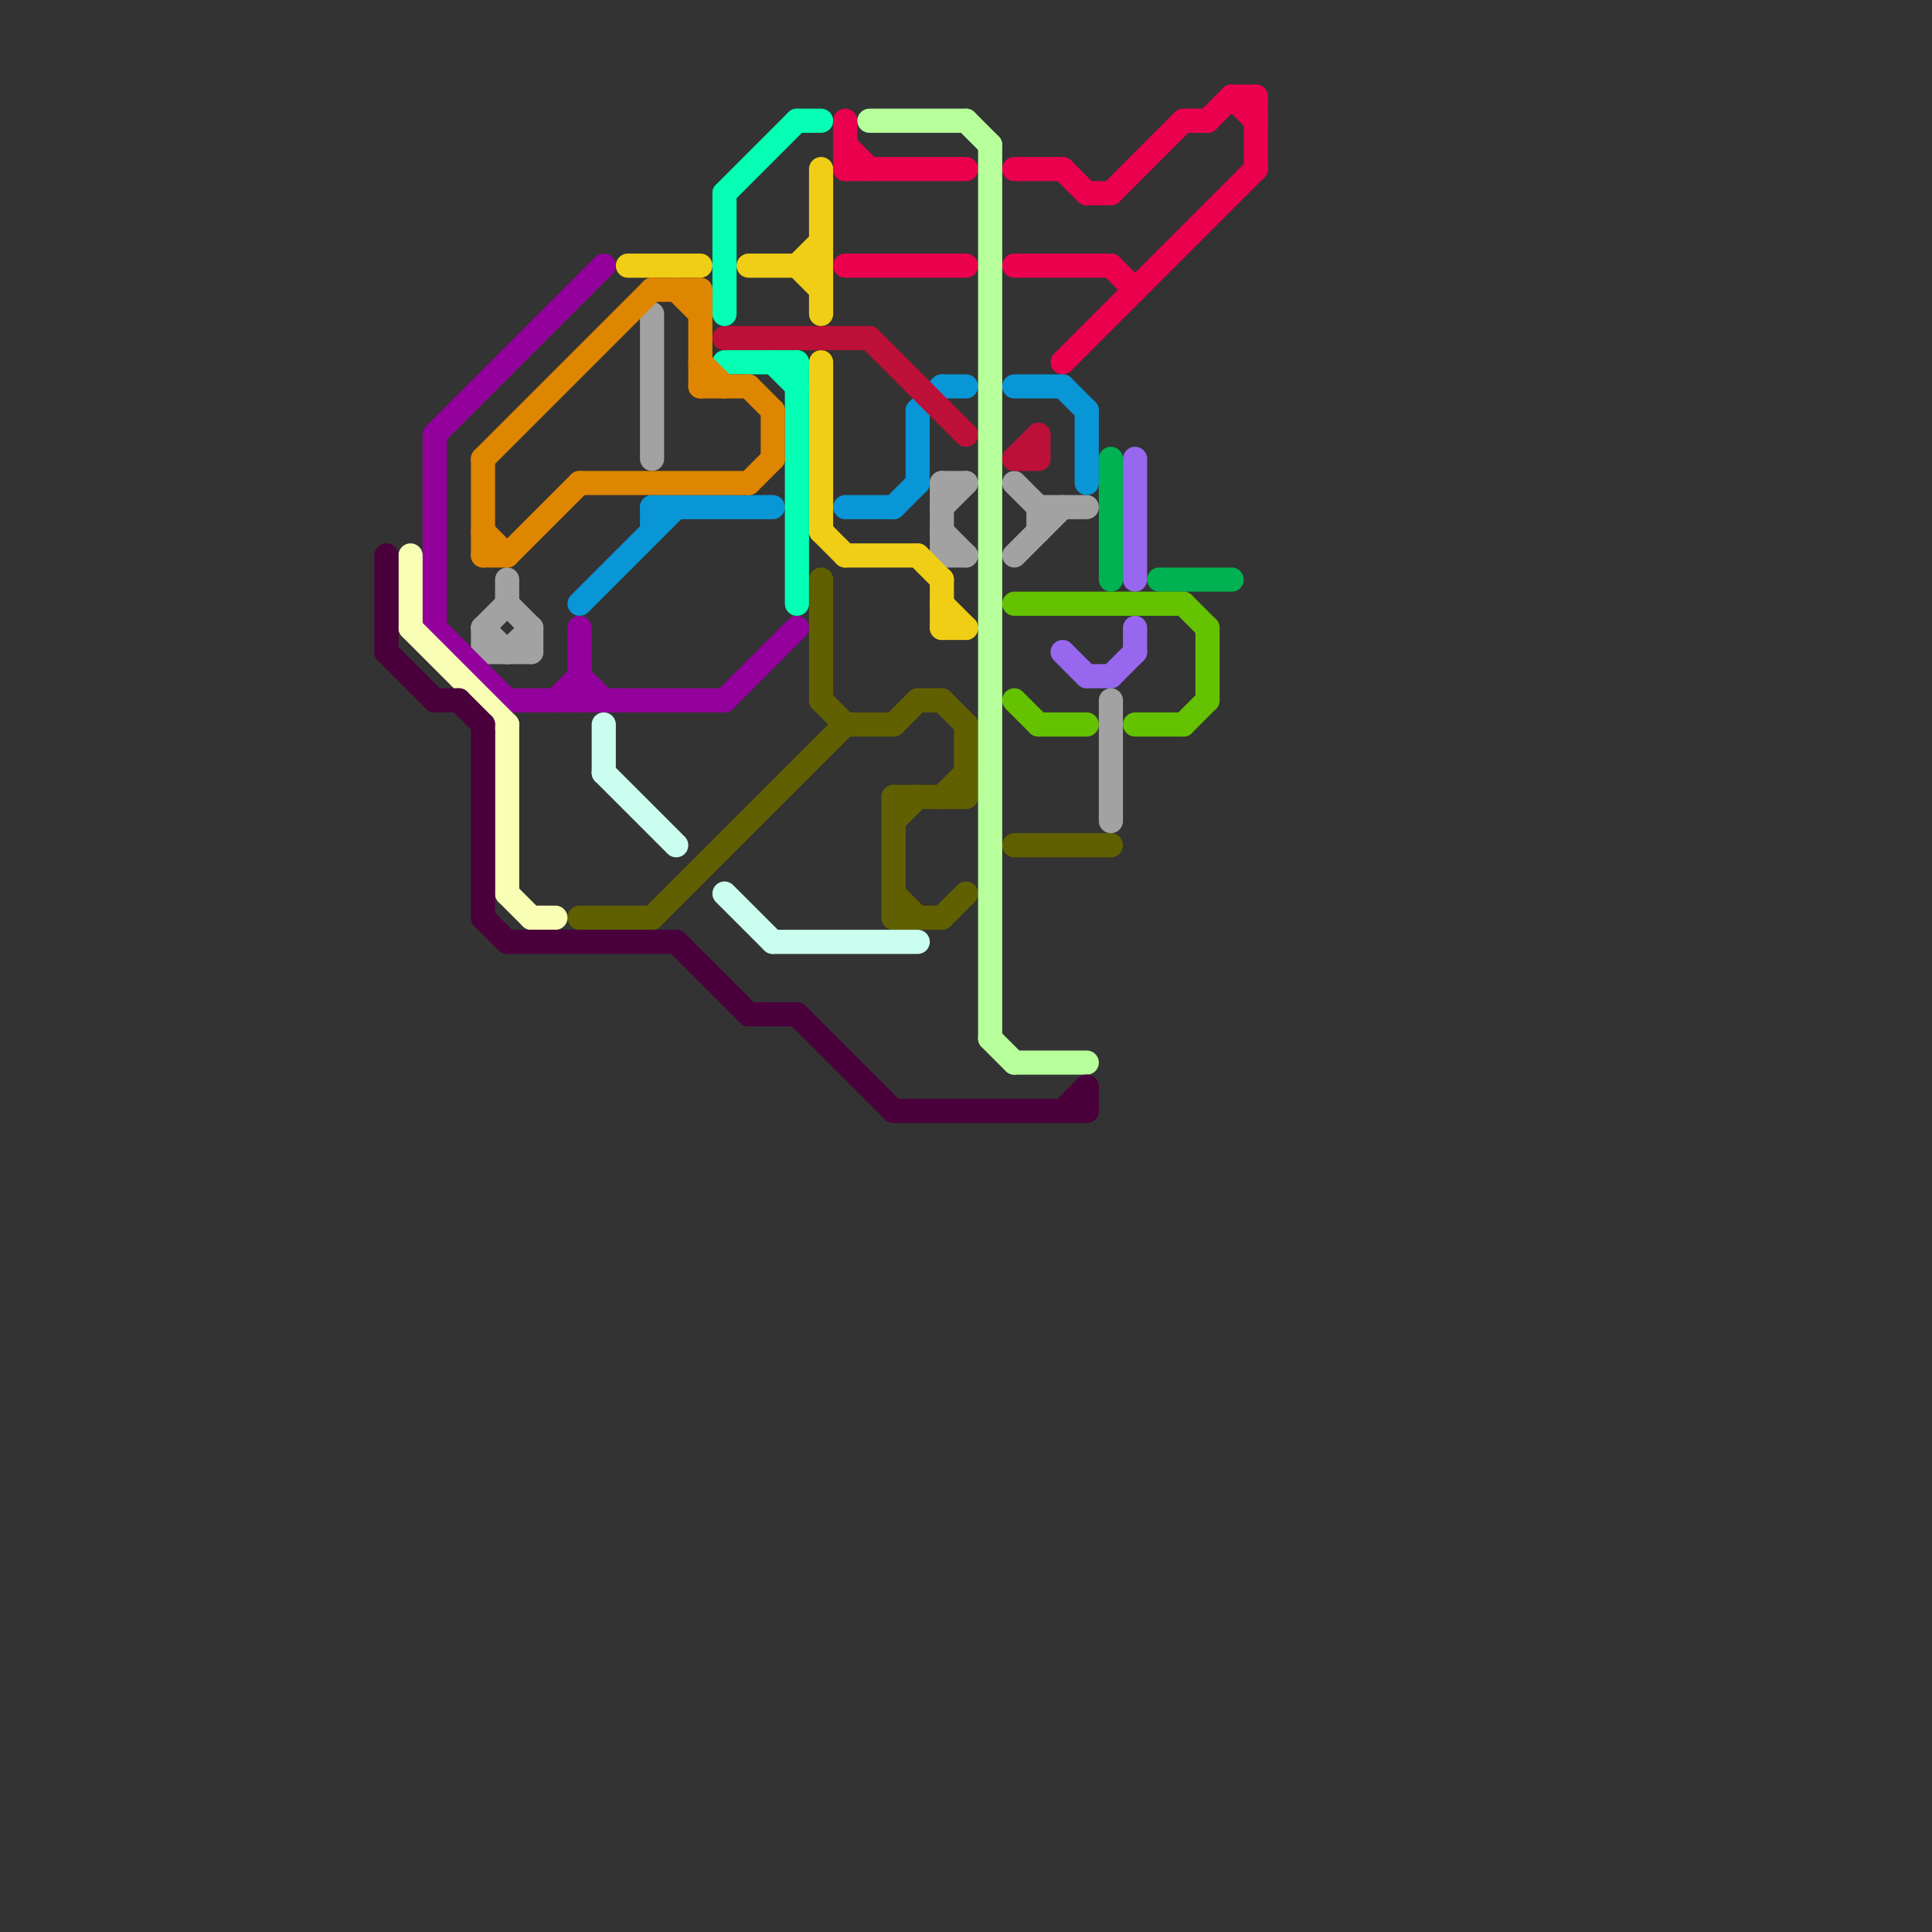 
<svg version="1.1" xmlns="http://www.w3.org/2000/svg" viewBox="0 0 80 80">
<rect x="0" y="0" width="80" height="80" fill="#333333" stroke="none"/>
<style>text { font: 1px Helvetica; font-weight: 600; white-space: pre; dominant-baseline: central; } line { stroke-width: 1; fill: none; stroke-linecap: round; stroke-linejoin: round; } .c0 { stroke: #616000 } .c1 { stroke: #00b251 } .c2 { stroke: #9768ee } .c3 { stroke: #a2a2a2 } .c4 { stroke: #64c200 } .c5 { stroke: #0896d7 } .c6 { stroke: #f0ce15 } .c7 { stroke: #bd1038 } .c8 { stroke: #04ffb5 } .c9 { stroke: #94009b } .c10 { stroke: #df8600 } .c11 { stroke: #caffef } .c12 { stroke: #ea004d } .c13 { stroke: #b7ff9b } .c14 { stroke: #f8ffb4 } .c15 { stroke: #4a003b } .w1 { stroke-width: 1; }</style><defs><g id="wm-xf"><circle r="1.2" fill="#000"/><circle r="0.9" fill="#fff"/><circle r="0.6" fill="#000"/><circle r="0.3" fill="#fff"/></g><g id="wm"><circle r="0.6" fill="#000"/><circle r="0.3" fill="#fff"/></g></defs><line class="c0 " x1="24" y1="38" x2="27" y2="38"/><line class="c0 " x1="37" y1="34" x2="38" y2="33"/><line class="c0 " x1="34" y1="24" x2="34" y2="29"/><line class="c0 " x1="40" y1="30" x2="40" y2="33"/><line class="c0 " x1="39" y1="38" x2="40" y2="37"/><line class="c0 " x1="37" y1="30" x2="38" y2="29"/><line class="c0 " x1="37" y1="33" x2="37" y2="38"/><line class="c0 " x1="35" y1="30" x2="37" y2="30"/><line class="c0 " x1="38" y1="29" x2="39" y2="29"/><line class="c0 " x1="39" y1="33" x2="40" y2="32"/><line class="c0 " x1="37" y1="37" x2="38" y2="38"/><line class="c0 " x1="42" y1="35" x2="46" y2="35"/><line class="c0 " x1="27" y1="38" x2="35" y2="30"/><line class="c0 " x1="37" y1="33" x2="40" y2="33"/><line class="c0 " x1="39" y1="29" x2="40" y2="30"/><line class="c0 " x1="37" y1="38" x2="39" y2="38"/><line class="c0 " x1="34" y1="29" x2="35" y2="30"/><line class="c1 " x1="48" y1="24" x2="51" y2="24"/><line class="c1 " x1="46" y1="19" x2="46" y2="24"/><line class="c2 " x1="47" y1="19" x2="47" y2="24"/><line class="c2 " x1="46" y1="28" x2="47" y2="27"/><line class="c2 " x1="44" y1="27" x2="45" y2="28"/><line class="c2 " x1="47" y1="26" x2="47" y2="27"/><line class="c2 " x1="45" y1="28" x2="46" y2="28"/><line class="c3 " x1="21" y1="24" x2="21" y2="25"/><line class="c3 " x1="27" y1="13" x2="27" y2="19"/><line class="c3 " x1="39" y1="21" x2="40" y2="20"/><line class="c3 " x1="43" y1="21" x2="45" y2="21"/><line class="c3 " x1="21" y1="27" x2="22" y2="26"/><line class="c3 " x1="20" y1="26" x2="21" y2="27"/><line class="c3 " x1="39" y1="22" x2="40" y2="23"/><line class="c3 " x1="39" y1="20" x2="39" y2="23"/><line class="c3 " x1="46" y1="29" x2="46" y2="34"/><line class="c3 " x1="22" y1="26" x2="22" y2="27"/><line class="c3 " x1="42" y1="20" x2="43" y2="21"/><line class="c3 " x1="43" y1="21" x2="43" y2="22"/><line class="c3 " x1="39" y1="23" x2="40" y2="23"/><line class="c3 " x1="20" y1="26" x2="21" y2="25"/><line class="c3 " x1="20" y1="26" x2="20" y2="27"/><line class="c3 " x1="21" y1="25" x2="22" y2="26"/><line class="c3 " x1="42" y1="23" x2="44" y2="21"/><line class="c3 " x1="20" y1="27" x2="22" y2="27"/><line class="c3 " x1="39" y1="20" x2="40" y2="20"/><line class="c4 " x1="42" y1="29" x2="43" y2="30"/><line class="c4 " x1="42" y1="25" x2="49" y2="25"/><line class="c4 " x1="43" y1="30" x2="45" y2="30"/><line class="c4 " x1="49" y1="30" x2="50" y2="29"/><line class="c4 " x1="50" y1="26" x2="50" y2="29"/><line class="c4 " x1="47" y1="30" x2="49" y2="30"/><line class="c4 " x1="49" y1="25" x2="50" y2="26"/><line class="c5 " x1="27" y1="21" x2="32" y2="21"/><line class="c5 " x1="24" y1="25" x2="28" y2="21"/><line class="c5 " x1="37" y1="21" x2="38" y2="20"/><line class="c5 " x1="35" y1="21" x2="37" y2="21"/><line class="c5 " x1="39" y1="16" x2="40" y2="16"/><line class="c5 " x1="45" y1="17" x2="45" y2="20"/><line class="c5 " x1="38" y1="17" x2="39" y2="16"/><line class="c5 " x1="44" y1="16" x2="45" y2="17"/><line class="c5 " x1="38" y1="17" x2="38" y2="20"/><line class="c5 " x1="27" y1="21" x2="27" y2="22"/><line class="c5 " x1="42" y1="16" x2="44" y2="16"/><line class="c6 " x1="33" y1="11" x2="34" y2="12"/><line class="c6 " x1="34" y1="22" x2="35" y2="23"/><line class="c6 " x1="39" y1="26" x2="40" y2="26"/><line class="c6 " x1="38" y1="23" x2="39" y2="24"/><line class="c6 " x1="34" y1="15" x2="34" y2="22"/><line class="c6 " x1="31" y1="11" x2="34" y2="11"/><line class="c6 " x1="26" y1="11" x2="29" y2="11"/><line class="c6 " x1="34" y1="7" x2="34" y2="13"/><line class="c6 " x1="39" y1="25" x2="40" y2="26"/><line class="c6 " x1="33" y1="11" x2="34" y2="10"/><line class="c6 " x1="35" y1="23" x2="38" y2="23"/><line class="c6 " x1="39" y1="24" x2="39" y2="26"/><line class="c7 " x1="30" y1="14" x2="36" y2="14"/><line class="c7 " x1="43" y1="18" x2="43" y2="19"/><line class="c7 " x1="36" y1="14" x2="40" y2="18"/><line class="c7 " x1="42" y1="19" x2="43" y2="19"/><line class="c7 " x1="42" y1="19" x2="43" y2="18"/><line class="c8 " x1="30" y1="8" x2="33" y2="5"/><line class="c8 " x1="30" y1="15" x2="33" y2="15"/><line class="c8 " x1="33" y1="5" x2="34" y2="5"/><line class="c8 " x1="30" y1="8" x2="30" y2="13"/><line class="c8 " x1="32" y1="15" x2="33" y2="16"/><line class="c8 " x1="33" y1="15" x2="33" y2="25"/><line class="c9 " x1="24" y1="26" x2="24" y2="29"/><line class="c9 " x1="18" y1="18" x2="25" y2="11"/><line class="c9 " x1="18" y1="18" x2="18" y2="26"/><line class="c9 " x1="21" y1="29" x2="30" y2="29"/><line class="c9 " x1="18" y1="26" x2="21" y2="29"/><line class="c9 " x1="24" y1="28" x2="25" y2="29"/><line class="c9 " x1="30" y1="29" x2="33" y2="26"/><line class="c9 " x1="23" y1="29" x2="24" y2="28"/><line class="c10 " x1="31" y1="20" x2="32" y2="19"/><line class="c10 " x1="27" y1="12" x2="29" y2="12"/><line class="c10 " x1="20" y1="19" x2="20" y2="23"/><line class="c10 " x1="29" y1="12" x2="29" y2="16"/><line class="c10 " x1="32" y1="17" x2="32" y2="19"/><line class="c10 " x1="28" y1="12" x2="29" y2="13"/><line class="c10 " x1="31" y1="16" x2="32" y2="17"/><line class="c10 " x1="21" y1="23" x2="24" y2="20"/><line class="c10 " x1="20" y1="22" x2="21" y2="23"/><line class="c10 " x1="20" y1="23" x2="21" y2="23"/><line class="c10 " x1="24" y1="20" x2="31" y2="20"/><line class="c10 " x1="29" y1="16" x2="31" y2="16"/><line class="c10 " x1="29" y1="15" x2="30" y2="16"/><line class="c10 " x1="20" y1="19" x2="27" y2="12"/><line class="c11 " x1="25" y1="32" x2="28" y2="35"/><line class="c11 " x1="32" y1="39" x2="38" y2="39"/><line class="c11 " x1="25" y1="30" x2="25" y2="32"/><line class="c11 " x1="30" y1="37" x2="32" y2="39"/><line class="c12 " x1="50" y1="5" x2="51" y2="4"/><line class="c12 " x1="51" y1="4" x2="52" y2="5"/><line class="c12 " x1="35" y1="7" x2="40" y2="7"/><line class="c12 " x1="44" y1="7" x2="45" y2="8"/><line class="c12 " x1="35" y1="11" x2="40" y2="11"/><line class="c12 " x1="51" y1="4" x2="52" y2="4"/><line class="c12 " x1="44" y1="15" x2="52" y2="7"/><line class="c12 " x1="46" y1="11" x2="47" y2="12"/><line class="c12 " x1="46" y1="8" x2="49" y2="5"/><line class="c12 " x1="52" y1="4" x2="52" y2="7"/><line class="c12 " x1="42" y1="7" x2="44" y2="7"/><line class="c12 " x1="35" y1="5" x2="35" y2="7"/><line class="c12 " x1="45" y1="8" x2="46" y2="8"/><line class="c12 " x1="49" y1="5" x2="50" y2="5"/><line class="c12 " x1="42" y1="11" x2="46" y2="11"/><line class="c12 " x1="35" y1="6" x2="36" y2="7"/><line class="c13 " x1="41" y1="43" x2="42" y2="44"/><line class="c13 " x1="40" y1="5" x2="41" y2="6"/><line class="c13 " x1="41" y1="6" x2="41" y2="43"/><line class="c13 " x1="42" y1="44" x2="45" y2="44"/><line class="c13 " x1="36" y1="5" x2="40" y2="5"/><line class="c14 " x1="21" y1="37" x2="22" y2="38"/><line class="c14 " x1="17" y1="26" x2="21" y2="30"/><line class="c14 " x1="21" y1="30" x2="21" y2="37"/><line class="c14 " x1="22" y1="38" x2="23" y2="38"/><line class="c14 " x1="17" y1="23" x2="17" y2="26"/><line class="c15 " x1="31" y1="42" x2="33" y2="42"/><line class="c15 " x1="45" y1="45" x2="45" y2="46"/><line class="c15 " x1="44" y1="46" x2="45" y2="45"/><line class="c15 " x1="19" y1="29" x2="20" y2="30"/><line class="c15 " x1="21" y1="39" x2="28" y2="39"/><line class="c15 " x1="16" y1="23" x2="16" y2="27"/><line class="c15 " x1="20" y1="30" x2="20" y2="38"/><line class="c15 " x1="20" y1="38" x2="21" y2="39"/><line class="c15 " x1="33" y1="42" x2="37" y2="46"/><line class="c15 " x1="37" y1="46" x2="45" y2="46"/><line class="c15 " x1="28" y1="39" x2="31" y2="42"/><line class="c15 " x1="18" y1="29" x2="19" y2="29"/><line class="c15 " x1="16" y1="27" x2="18" y2="29"/>
</svg>
